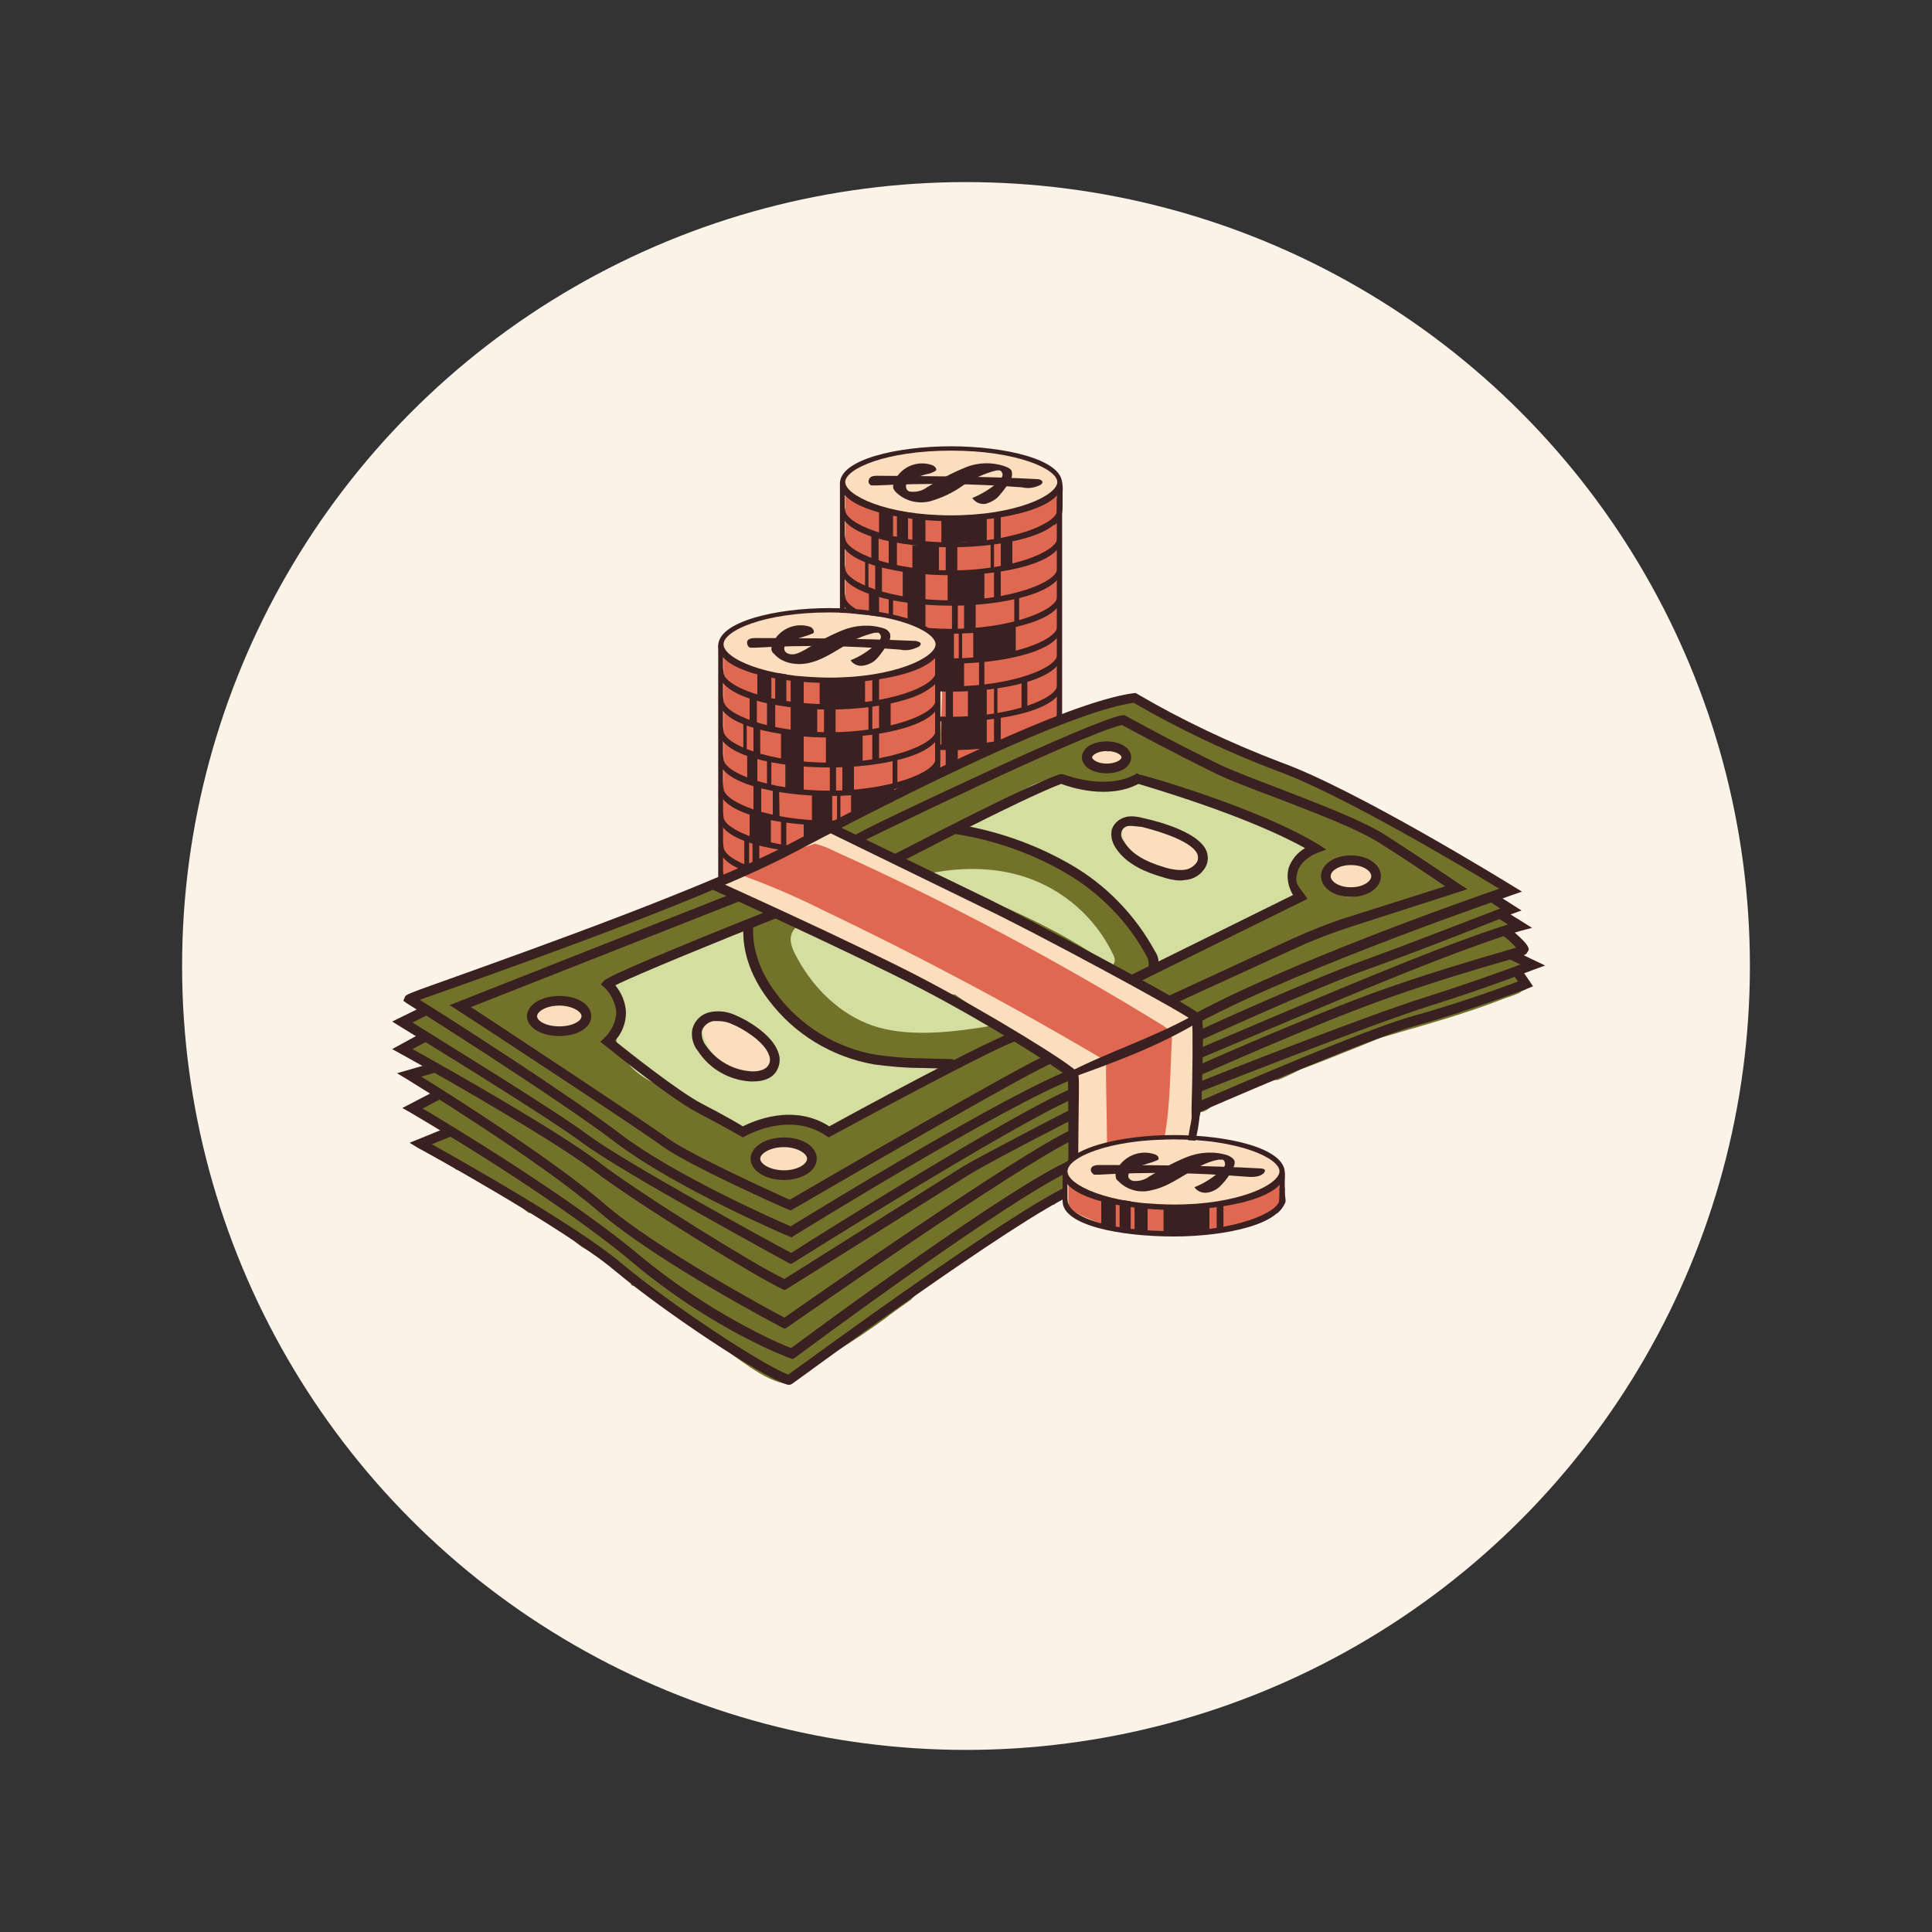 <?xml version="1.0" encoding="UTF-8"?> <!-- Generator: Adobe Illustrator 23.0.1, SVG Export Plug-In . SVG Version: 6.00 Build 0) --> <svg xmlns="http://www.w3.org/2000/svg" xmlns:xlink="http://www.w3.org/1999/xlink" id="Слой_1" x="0px" y="0px" viewBox="0 0 400 400" style="enable-background:new 0 0 400 400;" xml:space="preserve"><rect x="0" y="0" width="400" height="400" fill="#333333" stroke="none"/> <style type="text/css"> .st0{fill:#FBF2E8;} .st1{fill:#FBDEBE;} .st2{fill:#E06851;} .st3{fill:#3A2020;} .st4{fill:#72722A;} .st5{fill:#D4DEA1;} .st6{fill:#038187;} </style> <title>ДЕНЬГИ</title> <circle class="st0" cx="200" cy="200" r="162.3"></circle> <path class="st1" d="M174.5,169.6l0.3-69.4c0,0-0.1-5.2,12.3-6.5s20.5,0.6,23.5,0.9s9.4,2.9,8.9,4.6s0.1,71.4,0.1,71.4 c-5.1,2.3-10.5,4-16.1,4.9c-8.2,1.5-15.8,0.7-20.4-0.8S174.4,172.7,174.5,169.6z"></path> <path class="st2" d="M218.8,101.2c-3.5,2.9-8,4.4-12.6,5.1c-4.6,0.4-9.1,0.6-13.7,0.3c-6.2-0.3-13.1-0.8-17.5-5.3v26.4 c4.2,0.3,8.3,1.2,12.2,2.6c1.7,0.4,3.3,0.9,4.9,1.7c0.5,0.2,0.9,0.6,1.1,1.2l1,1.2c0.1,0.1,0.3,0.2,0.3,0.4l0.2,0.3 c0.2,0.3,0.2,0.7,0,1c0.7,5.3,0.2,10.7,0,16.1c0,2.7,0,5.3,0.1,7.9l1.3-0.8c5.1-2.7,10.4-5,15.9-6.9l4.9-1.9c0.8-0.2,1.4-0.6,2-1.2 c0.4-0.8,0.6-1.6,0.5-2.5L218.8,101.2z"></path> <path class="st3" d="M196.9,107.9c-11.1,0-23-2.8-23-7.8s11.9-7.7,23-7.7s23,2.7,23,7.7S208.1,107.9,196.9,107.9z M196.9,93.3 c-13.6,0-21.9,3.8-21.9,6.5s8.3,6.9,21.9,6.9s22-4.2,22-6.9S210.5,93.3,196.9,93.3z"></path> <path class="st3" d="M219.3,105.3c0,0.1-0.4,0.3-0.4,0.3c0,2.8-9.5,6.7-22,6.7s-21.9-3.9-21.9-6.7l-0.2-1c-0.1-0.1,0.1,0.5,0,0.4 l0,0c-0.5-0.2-0.1-0.1-0.4-0.4c-0.2,0.3-0.3,0.7-0.3,1.1c0,5,11.8,7.6,22.8,7.6s22.9-2.6,22.9-7.6c0-0.2-0.1-0.4-0.1-0.6 S219.9,105.3,219.3,105.3z"></path> <path class="st3" d="M219.3,111.1c0,0.1-0.4,0.3-0.4,0.3c0,2.8-9.5,6.7-22,6.7s-21.9-3.9-21.9-6.7l-0.2-1c-0.1-0.1,0.1,0.5,0,0.5 l0,0c-0.5-0.3-0.1-0.2-0.4-0.5c-0.2,0.3-0.3,0.7-0.3,1.1c0,5,11.8,7.6,22.8,7.6s22.9-2.6,22.9-7.6c0-0.2-0.1-0.3-0.1-0.5 S219.9,111.1,219.3,111.1z"></path> <path class="st3" d="M219.3,117.4l-0.4,0.3c0,2.8-9.5,6.6-22,6.6s-21.9-3.8-21.9-6.6c0-0.1-0.2-1-0.2-1.1s0.1,0.6,0,0.5l0,0 c-0.5-0.2-0.1-0.2-0.4-0.5c-0.2,0.4-0.3,0.8-0.3,1.2c0,4.9,11.8,7.6,22.8,7.6s22.9-2.7,22.9-7.6c0-0.2-0.1-0.4-0.1-0.6 S219.9,117.4,219.3,117.4z"></path> <path class="st3" d="M219.3,123.2l-0.4,0.3c0,2.8-9.5,6.7-22,6.7s-21.9-3.9-21.9-6.7l-0.2-1.1c-0.1,0,0.1,0.6,0,0.5l0,0 c-0.5-0.2-0.1-0.1-0.4-0.5c-0.2,0.4-0.3,0.8-0.3,1.2c0,4.9,11.8,7.6,22.8,7.6s22.9-2.7,22.9-7.6c0-0.2-0.1-0.4-0.1-0.6 S219.9,123.2,219.3,123.2z"></path> <path class="st3" d="M219.3,129.4l-0.4,0.3c0,2.8-9.5,6.6-22,6.6s-21.9-3.8-21.9-6.6l-0.2-1.1c-0.1,0,0.1,0.6,0,0.5l0,0 c-0.5-0.2-0.1-0.2-0.4-0.5c-0.2,0.4-0.3,0.8-0.3,1.2c0,4.9,11.8,7.6,22.8,7.6s22.9-2.7,22.9-7.6c0-0.2-0.1-0.4-0.1-0.6 S219.9,129.4,219.3,129.4z"></path> <path class="st3" d="M219.3,135.2c0,0.1-0.4,0.3-0.4,0.3c0,2.8-9.5,6.6-22,6.6s-21.9-3.8-21.9-6.6l-0.2-1.1c-0.1,0,0.1,0.6,0,0.5 l0,0c-0.5-0.2-0.1-0.2-0.4-0.5c-0.2,0.4-0.3,0.8-0.3,1.2c0,4.9,11.8,7.6,22.8,7.6s22.9-2.7,22.9-7.6c0-0.2-0.1-0.4-0.1-0.6 S219.9,135.2,219.3,135.2z"></path> <path class="st3" d="M219.3,141.5c0,0-0.4,0.2-0.4,0.3c0,2.8-9.5,6.6-22,6.6s-21.9-3.9-21.9-6.6c0-0.1-0.2-1-0.2-1.1s0.1,0.5,0,0.5 l0,0c-0.5-0.2-0.1-0.2-0.4-0.5c-0.2,0.4-0.3,0.8-0.3,1.2c0,4.9,11.8,7.5,22.8,7.5s22.9-2.6,22.9-7.5c0-0.2-0.1-0.4-0.1-0.6 S219.9,141.5,219.3,141.5z"></path> <path class="st3" d="M219.3,147.3l-0.4,0.3c0,2.8-9.5,6.6-22,6.6s-21.9-3.8-21.9-6.6l-0.2-1.1c-0.1,0,0.1,0.5,0,0.5l0,0 c-0.5-0.2-0.1-0.2-0.4-0.5c-0.2,0.4-0.3,0.8-0.3,1.2c0,4.9,11.8,7.6,22.8,7.6s22.9-2.7,22.9-7.6c0-0.2-0.1-0.4-0.1-0.6 S219.9,147.3,219.3,147.3z"></path> <path class="st3" d="M219.3,153.6l-0.4,0.3c0,2.8-9.5,6.6-22,6.6s-21.9-3.8-21.9-6.6l-0.2-1.1c-0.1,0,0.1,0.6,0,0.5l0,0 c-0.5-0.2-0.1-0.2-0.4-0.5c-0.2,0.4-0.3,0.8-0.3,1.2c0,4.9,11.8,7.6,22.8,7.6s22.9-2.7,22.9-7.6c0-0.2-0.1-0.4-0.1-0.6 S219.9,153.6,219.3,153.6z"></path> <path class="st3" d="M219.3,159.4l-0.4,0.3c0,2.8-9.5,6.7-22,6.7s-21.9-3.9-21.9-6.7l-0.2-1.1c-0.1,0,0.1,0.6,0,0.5l0,0 c-0.5-0.2-0.1-0.1-0.4-0.5c-0.2,0.4-0.3,0.8-0.3,1.2c0,4.9,11.8,7.6,22.8,7.6s22.9-2.7,22.9-7.6c0-0.2-0.1-0.4-0.1-0.6 S219.9,159.4,219.3,159.4z"></path> <path class="st3" d="M218.8,106.9v-5.2l0,0c-0.1,0-0.1,0.1,0,0.1c0.7-0.7,1-1.6,0.9-2.5c0.3,0.8,0.4,1.7,0.3,2.6v2.6 c0,0.7,0,1.3-0.2,2c-0.2,0.9-0.8,1.8-1.6,2.3C218.4,108.2,218.6,107.5,218.8,106.9z"></path> <path class="st3" d="M209.5,97.7c-0.1-0.6-0.8-0.9-1.3-1.1c-2.8-1-5.9-0.9-8.6,0.3c-2.7,1.1-5.2,2.5-7.7,4c-0.9,0.7-2.1,1-3.3,0.9 c-0.4,0-0.7-0.2-0.9-0.5c-0.2-0.5-0.2-1,0.2-1.4l0.6-0.5l1.2-0.5c0.9-0.4,1.9-0.7,2.9-0.9l0.7-0.3l0.5-0.3c0.2-0.4-0.3-0.9-0.8-1.1 c-3.1-1.1-6.6,0.4-7.9,3.5c-0.1,0.4-0.2,0.7-0.2,1.1c0.1,0.4,0.3,0.7,0.6,1c1.8,1.8,4.5,2.5,7,1.9c2.5-0.7,4.8-1.8,6.9-3.3 c2.1-1.4,4.4-2.5,6.9-3.1c0.3,0,0.6-0.1,0.9,0.1c0.3,0.3,0.5,0.7,0.3,1.1c-0.1,0.4-0.4,0.8-0.7,1.1c-1.6,1.4-3.5,2.6-5.5,3.4 c0.6,0.9,1.7,1.4,2.8,1.2c1-0.3,2-0.8,2.7-1.6c0.9-1,1.7-2.1,2.4-3.3C209.5,98.9,209.6,98.3,209.5,97.7z"></path> <path class="st3" d="M214.8,99.2c-11-0.6-22.1-0.6-33.2-0.7c-0.7,0-1.5,0.1-1.7,0.8c-0.2,0.5,0,1,0.5,1.2h0.1h1.1 c10-0.5,20-0.4,30,0.4c1.3,0.3,2.6,0.1,3.8-0.5c0.3-0.2,0.5-0.4,0.4-0.7S215.2,99.2,214.8,99.2z"></path> <polygon class="st3" points="184.9,111 182,111 182,105 184.9,105.7 "></polygon> <polygon class="st3" points="191.6,112.2 188.9,112.2 188.9,106.4 191.6,107 "></polygon> <polygon class="st3" points="188,111.9 185.7,111.4 185.7,105.7 188,106.1 "></polygon> <polygon class="st3" points="204.3,112 194.9,112.5 194.9,107.2 204.3,106.6 "></polygon> <polygon class="st3" points="205.8,106.3 207.2,106.3 207.2,111.4 205.8,112 "></polygon> <path class="st3" d="M218,169.1h0.1c0,2.8-8.7,5.9-21.2,5.9s-21.1-3.1-21.1-5.9V169h-0.3c-0.4-0.2-0.8-0.5-1.1-0.9 c-0.2,0.4-0.3,0.8-0.3,1.2c0,4.9,11.8,7.6,22.8,7.6s22.9-2.7,22.9-7.6c0-0.2-0.1-0.4-0.1-0.6C219.2,169,218.6,169.1,218,169.1z"></path> <path class="st3" d="M219.1,168.3v-2.4l-0.3,0.2v4.3l-0.8,1.8c0.8-0.6,1.4-1.4,1.7-2.3c0.1-0.3,0.1-0.6,0.2-0.9 c-0.4,0.1-0.7-0.2-0.8-0.6c0,0,0,0,0,0C219.1,168.4,219.1,168.3,219.1,168.3z"></path> <rect x="180.4" y="110.5" class="st3" width="1.5" height="6.3"></rect> <path class="st3" d="M185.7,118v-6.9H184v6.1L185.7,118z"></path> <path class="st3" d="M193.7,118.4h0.7v-5.5h-5.5v5C190.5,117.9,192.1,118.4,193.7,118.4z"></path> <rect x="195.8" y="112.8" class="st3" width="2.4" height="5.5"></rect> <path class="st3" d="M205.1,118.1h0.7V112h-0.7V118.1z"></path> <rect x="207.2" y="111.4" class="st3" width="2.4" height="6"></rect> <path class="st3" d="M179.8,121.8v-6.1l-0.7-0.3v6.1L179.8,121.8z"></path> <path class="st3" d="M191.6,124.6v-6.1h-0.2c-1.5-0.1-3-0.4-4.5-0.8v6.4C188.4,124.4,190,124.6,191.6,124.6z"></path> <path class="st3" d="M202.9,124.4l0.9-0.2v-5.7h-3.2l-0.4,0.2h-4v5.8C198.4,124.6,200.7,124.6,202.9,124.4z"></path> <path class="st3" d="M207.2,123.6v-5.9h-1.4v6.2L207.2,123.6z"></path> <path class="st3" d="M181.9,122.8h0.7v-6.5h-1.3c0,0,0-0.1-0.1-0.1c0,0,0,0,0,0l0,0v6.4L181.9,122.8z"></path> <path class="st3" d="M197.4,130.5h0.9v-5.4l-1.2-0.2v5.6H197.4z"></path> <path class="st3" d="M182,128.9v-6.2l-2.1-0.7v5.8L182,128.9z"></path> <path class="st3" d="M202,130.4v-5.5l-2.4,0.2v5.5L202,130.4z"></path> <path class="st3" d="M184.9,129.6v-6.2l-0.9-0.2v5.9L184.9,129.6z"></path> <path class="st3" d="M191.6,130.5v-6.3h-3.7v5.8L191.6,130.5z"></path> <path class="st3" d="M210,123.3v6.1h1v-6.6L210,123.3z"></path> <path class="st3" d="M184.9,153.3v-5.2l-2.9-0.8v5.3l0,0L184.9,153.3z"></path> <path class="st3" d="M191.6,154.5v-5.9l-2.7-0.2l0,0v5.7L191.6,154.5z"></path> <path class="st3" d="M188,154v-5.8l-0.8-0.2c-0.1,0.3-0.4,0.5-0.7,0.4c0,0,0,0,0,0h-0.1h-0.7v5.2L188,154z"></path> <path class="st3" d="M196.3,154.8l7.4-0.3h0.6v-5.6h-9.4v6.1L196.3,154.8z"></path> <path class="st3" d="M207.2,154v-5.4h-1.4v5.6L207.2,154z"></path> <path class="st3" d="M182,159.1v-6.6l-1.6-0.4v6.4l1.3,0.9L182,159.1z"></path> <path class="st3" d="M184.6,153.3c0,0,0-0.1-0.1-0.1c0,0,0,0,0,0H184v6.5l1.3,0.4h0.4v-6.4L184.6,153.3z"></path> <path class="st3" d="M194.4,161v-6.4h-5.5v5.8L194.4,161z"></path> <path class="st3" d="M198.3,161.3v-6.7h-2.5v6.6l2,0.3L198.3,161.3z"></path> <path class="st3" d="M205.8,160.7v-6.4h-0.7v6.2L205.8,160.7z"></path> <path class="st3" d="M209.6,159.9v-6.3c-0.8,0.2-1.6,0.4-2.4,0.6v6L209.6,159.9z"></path> <path class="st3" d="M179.8,164.2v-5.8l-0.7-0.5v6.1L179.8,164.2z"></path> <path class="st3" d="M191.6,166.3v-5.1c-1.6-0.2-3.2-0.5-4.7-0.9v5.8C188.5,166.4,190,166.4,191.6,166.3z"></path> <path class="st3" d="M201.4,166.8h2.4v-5.9h-7.6v6.1h4.6C200.9,166.8,201.2,166.7,201.4,166.8z"></path> <path class="st3" d="M205.8,160.2v6l1.4-0.4v-6L205.8,160.2z"></path> <path class="st3" d="M182.6,165.3V159h-0.1c-0.4,0.2-0.9,0.2-1.3,0v5.7L182.6,165.3z"></path> <path class="st3" d="M180.9,164.6l-1-0.2v9.1h2.1v-8.6L180.9,164.6z"></path> <path class="st3" d="M184,165.3v9.6h0.9v-9.5L184,165.3z"></path> <path class="st3" d="M210,165.9v7.6h1v-7.9L210,165.9z"></path> <path class="st3" d="M181.2,128.5v6.6h1.6v-6C182.3,128.9,181.7,128.7,181.2,128.5z"></path> <path class="st3" d="M197.5,136.9v-6.3h-4.2v6.1C194.7,136.9,196.1,136.9,197.5,136.9z"></path> <path class="st3" d="M204,136.4c2.1-0.3,4.2-0.9,6.3-1.4v-5.8h-1.7c-2.3,0.5-4.7,1-7.1,1.3v6.3L204,136.4z"></path> <path class="st3" d="M186.6,129.7l-1.4-0.3v6.3h1.4V129.7z"></path> <path class="st3" d="M199.2,136.9v-6.3h-0.7v6.3H199.2z"></path> <path class="st3" d="M184,141.5l0.5,0.2h0.4v-6.5l-2.8-0.2l-1.7-0.3v5.3L184,141.5z"></path> <path class="st3" d="M187.8,136l-0.9-0.2v6.4h1.1V136H187.8z"></path> <path class="st3" d="M199.6,142.8L199.6,142.8v-5.9l-2.7-0.2l-0.4-0.2h-0.7c-1.4,0-2.8,0-4.2-0.2v6.1c2.5,0.6,5.1,0.8,7.6,0.6 L199.6,142.8z"></path> <path class="st3" d="M191.6,167v8.5h8V167C197,167.5,194.2,167.5,191.6,167z"></path> <path class="st3" d="M203.8,142.2v-5.9l-0.7,0.3h-0.4v5.6L203.8,142.2z"></path> <path class="st3" d="M182.4,147.2V141l-1.3-0.5v6.1L182.4,147.2z"></path> <path class="st3" d="M186.9,148c1,0,1.9,0.2,2.9,0.4l3.1,0.3v-6.4c-2.1,0.3-4.2,0-6.2-0.7v6.3L186.9,148z"></path> <path class="st3" d="M180.3,146.1v-5.9l-1-0.6v5.9L180.3,146.1z"></path> <path class="st3" d="M196.1,148.7h1.2v-6.5h-1.5v6.1L196.1,148.7z"></path> <path class="st3" d="M204.3,148.8v-6.4h-3.9v6.3C201.7,148.8,203,148.9,204.3,148.8z"></path> <path class="st3" d="M211.6,147.3l1.1-0.3v-6.6h-1.2v6.8L211.6,147.3z"></path> <path class="st3" d="M205.8,141.8v6.9h0.7V142L205.8,141.8z"></path> <rect x="218.8" y="103.2" class="st3" width="1.1" height="67"></rect> <rect x="173.9" y="99.9" class="st3" width="1" height="70.3"></rect> <path class="st1" d="M149.2,203.1l0.4-69.4c0,0-0.1-5.2,12.3-6.5s20.4,0.7,23.5,0.9s9.4,2.9,8.9,4.7s0.1,71.4,0.1,71.4 c-5.2,2.3-10.6,3.9-16.2,4.9c-6.7,1.3-13.7,1-20.3-0.9C153.3,206.7,149.2,206.3,149.2,203.1z"></path> <path class="st2" d="M193.6,134.7c-3.6,2.8-8,4.6-12.6,5.1c-4.5,0.5-9.1,0.7-13.7,0.3c-6.2-0.2-13.1-0.8-17.5-5.2v26.3 c-0.2,6.8-1.1,18,0,22.3c1.7,0.3,13.1-5.6,14.7-4.8s3.5-1.7,3.6-1.3s0.6-9.8,0.9-9.4s0.2,0.2,0.3,0.4v0.2c0.3,0.4,0.3,0.7,0,1 c0.7,5.4,0.3,10.8,0.1,16.2v7.9l1.4-0.8c5.1-2.7,10.5-5,15.9-7l4.9-1.9c0.8-0.2,1.5-0.6,2-1.2c0.4-0.7,0.6-1.6,0.5-2.4L193.6,134.7z "></path> <path class="st3" d="M171.7,141.4c-11.1,0-23-2.7-23-7.7s11.9-7.8,23-7.8s23,2.7,23,7.8S182.9,141.4,171.7,141.4z M171.7,126.8 c-13.6,0-21.9,3.8-21.9,6.6s8.3,6.9,21.9,6.9s22-4.2,22-6.9S185.3,126.8,171.7,126.8z"></path> <path class="st3" d="M194.1,138.9l-0.4,0.3c0,2.8-9.5,6.6-22,6.6s-21.9-3.8-21.9-6.6l-0.2-1.1c-0.1,0,0.1,0.5,0,0.5l0,0 c-0.5-0.2-0.1-0.2-0.4-0.5c-0.2,0.4-0.3,0.8-0.3,1.2c0,4.9,11.8,7.6,22.8,7.6s22.8-2.7,22.8-7.6v-0.6 C194,139,194.7,138.9,194.1,138.9z"></path> <path class="st3" d="M194.1,144.7l-0.4,0.3c0,2.8-9.5,6.6-22,6.6s-21.9-3.8-21.9-6.6l-0.2-1.1c-0.1,0,0.1,0.6,0,0.5l0,0 c-0.5-0.2-0.1-0.2-0.4-0.5c-0.2,0.4-0.3,0.8-0.3,1.2c0,4.9,11.8,7.6,22.8,7.6s22.8-2.7,22.8-7.6v-0.6 C194,144.8,194.7,144.7,194.1,144.7z"></path> <path class="st3" d="M194.1,151c0,0-0.4,0.2-0.4,0.3c0,2.7-9.5,6.6-22,6.6s-21.9-3.9-21.9-6.6c0-0.1-0.2-1.1-0.2-1.1s0.1,0.5,0,0.5 l0,0c-0.5-0.2-0.1-0.2-0.4-0.5c-0.2,0.4-0.3,0.8-0.3,1.2c0,4.9,11.8,7.5,22.8,7.5s22.8-2.6,22.8-7.5v-0.6 C194,151.1,194.7,150.9,194.1,151z"></path> <path class="st3" d="M194.1,156.8l-0.4,0.3c0,2.8-9.5,6.6-22,6.6s-21.9-3.8-21.9-6.6l-0.2-1.1c-0.1,0,0.1,0.5,0,0.5l0,0 c-0.5-0.2-0.1-0.2-0.4-0.5c-0.2,0.4-0.3,0.8-0.3,1.2c0,4.9,11.8,7.6,22.8,7.6s22.8-2.7,22.8-7.6v-0.6 C194,156.9,194.7,156.8,194.1,156.8z"></path> <path class="st3" d="M194.1,162.9l-0.4,0.3c0,2.8-9.5,6.7-22,6.7s-21.9-3.9-21.9-6.7l-0.2-1c-0.1-0.1,0.1,0.5,0,0.5l0,0 c-0.5-0.3-0.1-0.2-0.4-0.5c-0.2,0.3-0.3,0.7-0.3,1.1c0,5,11.8,7.6,22.8,7.6s22.8-2.6,22.8-7.6v-0.5 C194,163.1,194.7,162.9,194.1,162.9z"></path> <path class="st3" d="M194.1,168.8l-0.4,0.3c0,2.7-9.5,6.6-22,6.6s-21.9-3.9-21.9-6.6l-0.2-1.1c-0.1-0.1,0.1,0.5,0,0.5l0,0 c-0.5-0.2-0.1-0.2-0.4-0.5c-0.2,0.4-0.3,0.8-0.3,1.2c0,4.9,11.8,7.5,22.8,7.5s22.8-2.6,22.8-7.5v-0.6 C194,168.9,194.7,168.8,194.1,168.8z"></path> <path class="st3" d="M194.1,175l-0.4,0.3c0,2.8-9.5,6.7-22,6.7s-21.9-3.9-21.9-6.7c0-0.1-0.2-1-0.2-1.1s0.1,0.6,0,0.5l0,0 c-0.5-0.2-0.1-0.1-0.4-0.5c-0.2,0.4-0.3,0.8-0.3,1.2c0,4.9,11.8,7.6,22.8,7.6s22.8-2.7,22.8-7.6v-0.6C194,175.1,194.7,175,194.1,175 z"></path> <path class="st3" d="M194.1,180.8l-0.4,0.3c0,2.8-9.5,6.7-22,6.7s-21.9-3.9-21.9-6.7l-0.2-1c-0.1-0.1,0.1,0.5,0,0.5l0,0 c-0.5-0.3-0.1-0.2-0.4-0.5c-0.2,0.3-0.3,0.7-0.3,1.1c0,5,11.8,7.6,22.8,7.6s22.8-2.6,22.8-7.6v-0.6 C194,180.9,194.7,180.8,194.1,180.8z"></path> <path class="st3" d="M194.1,187.1l-0.4,0.4c0,2.7-9.5,6.6-22,6.6s-21.9-3.9-21.9-6.7l-0.2-1c-0.1-0.1,0.1,0.5,0,0.5l0,0 c-0.5-0.3-0.1-0.2-0.4-0.5c-0.2,0.3-0.3,0.7-0.3,1.1c0,5,11.8,7.6,22.8,7.6s22.8-2.6,22.8-7.6V187 C194,187.3,194.7,187.1,194.1,187.1z"></path> <path class="st3" d="M194.1,193c0,0-0.4,0.2-0.4,0.3c0,2.8-9.5,6.6-22,6.6s-21.9-3.8-21.9-6.6c0-0.1-0.2-1-0.2-1.1s0.1,0.5,0,0.5 l0,0c-0.5-0.2-0.1-0.2-0.4-0.5c-0.2,0.4-0.3,0.8-0.3,1.2c0,4.9,11.8,7.5,22.8,7.5s22.8-2.6,22.8-7.5v-0.6 C194,193.1,194.7,193,194.1,193z"></path> <path class="st3" d="M193.6,140.4v-5.3c-0.1,0-0.1,0.1,0,0.1c0.6-0.7,1-1.6,0.9-2.5c0.3,0.9,0.3,1.8,0.2,2.7v2.6c0,0.7,0,1.3-0.2,2 c-0.3,0.9-0.9,1.7-1.6,2.3C193.2,141.6,193.3,141.1,193.6,140.4z"></path> <path class="st3" d="M184.3,131.3c-0.2-0.6-0.7-1-1.3-1.2c-2.8-0.9-5.9-0.7-8.6,0.4c-2.7,1.1-5.2,2.5-7.7,4 c-1.1,0.6-2.2,1.2-3.3,0.9c-0.4-0.1-0.7-0.3-0.9-0.6c-0.2-0.4-0.2-1,0.2-1.3c0.1-0.2,0.4-0.4,0.6-0.5c0.4-0.2,0.8-0.4,1.2-0.6 l2.9-0.9l0.7-0.3c0.2,0,0.3-0.1,0.4-0.3s-0.2-0.9-0.7-1.1c-3.1-1.1-6.6,0.5-7.9,3.5c-0.1,0.4-0.2,0.8-0.2,1.2 c0.1,0.4,0.3,0.7,0.6,0.9c1.6,1.9,4.5,2.4,7,1.9s4.7-1.9,6.9-3.2c2.1-1.5,4.4-2.5,6.9-3.1h0.8c0.4,0.3,0.6,0.8,0.4,1.2 c-0.1,0.4-0.4,0.8-0.8,1c-1.5,1.5-3.4,2.7-5.4,3.5c0.6,0.9,1.7,1.3,2.7,1.1c1.1-0.2,2.1-0.7,2.8-1.5c0.9-1,1.7-2.2,2.4-3.4 C184.3,132.4,184.4,131.9,184.3,131.3z"></path> <path class="st3" d="M189.6,132.7c-11.1-0.5-22.1-0.6-33.2-0.6c-0.7,0-1.5,0.1-1.7,0.7c-0.1,0.5,0.1,1.1,0.6,1.3h1.1 c10-0.6,20-0.4,30,0.4c1.3,0.3,2.6,0,3.8-0.6c0.2-0.1,0.5-0.4,0.4-0.7S190,132.8,189.6,132.7z"></path> <polygon class="st3" points="159.7,144.5 156.8,144.5 156.8,138.6 159.7,139.3 "></polygon> <polygon class="st3" points="166.4,145.8 163.7,145.8 163.7,139.9 166.4,140.6 "></polygon> <polygon class="st3" points="162.8,145.4 160.5,145 160.5,139.3 162.8,139.6 "></polygon> <polygon class="st3" points="179.1,145.6 169.7,146 169.7,140.7 179.1,140.1 "></polygon> <polygon class="st3" points="180.6,139.8 182,139.8 182,145 180.6,145.6 "></polygon> <path class="st3" d="M192.8,202.6c0,0.1,0.1,0.1,0.1,0.2c0,2.8-8.7,5.9-21.2,5.9s-21.1-3.1-21.1-5.9v-0.2l-0.2-0.2h-0.1l-1.1-0.8 c-0.2,0.4-0.3,0.8-0.3,1.2c0,4.9,11.8,7.6,22.8,7.6s22.8-2.7,22.8-7.6v-0.6C194,202.5,193.4,202.6,192.8,202.6z"></path> <path class="st3" d="M193.9,201.8v-2.4l-0.3,0.3v4.2l-0.8,1.9c0.8-0.6,1.4-1.4,1.7-2.4c0.1-0.3,0.1-0.6,0.2-0.9 c-0.4,0.1-0.7-0.2-0.8-0.6c0,0,0,0,0,0C193.9,201.9,193.9,201.8,193.9,201.8z"></path> <rect x="155.2" y="144.1" class="st3" width="1.5" height="6.3"></rect> <path class="st3" d="M160.5,151.5v-6.8h-1.7v6L160.5,151.5z"></path> <path class="st3" d="M168.5,151.9h0.7v-5.5h-5.5v5C165.3,151.7,166.9,151.8,168.5,151.9z"></path> <rect x="170.6" y="146.4" class="st3" width="2.4" height="5.5"></rect> <path class="st3" d="M179.8,151.7h0.8v-6.1h-0.8V151.7z"></path> <rect x="182" y="145" class="st3" width="2.4" height="6"></rect> <path class="st3" d="M154.6,155.4v-6.2l-0.7-0.3v6.1L154.6,155.4z"></path> <path class="st3" d="M166.4,158.2v-6.1h-0.2c-1.5-0.1-3-0.3-4.5-0.7v6.4C163.3,158,164.8,158.2,166.4,158.2z"></path> <path class="st3" d="M177.6,157.9h1v-5.7h-3.2l-0.4,0.2h-4v5.8L177.6,157.9z"></path> <path class="st3" d="M182,157.2v-5.9h-1.4v6.2L182,157.2z"></path> <path class="st3" d="M156.7,156.4h0.7v-6.5l-1.3-0.2H156v6.4L156.7,156.4z"></path> <path class="st3" d="M172.2,164.1h0.9v-5.4c-0.4,0-0.9,0-1.3-0.2v5.6L172.2,164.1z"></path> <path class="st3" d="M156.8,162.4v-6.2c-0.7-0.2-1.4-0.4-2.1-0.7v5.8L156.8,162.4z"></path> <path class="st3" d="M176.8,163.9v-5.5l-2.4,0.2v5.5C175.2,164.1,176,164.1,176.8,163.9z"></path> <path class="st3" d="M159.7,163.1V157l-0.9-0.3v5.9L159.7,163.1z"></path> <path class="st3" d="M166.4,164v-6.2h-3.8v5.8L166.4,164z"></path> <path class="st3" d="M184.8,156.8v6.2h1v-6.7L184.8,156.8z"></path> <path class="st3" d="M159.7,186.8v-5.2l-2.9-0.7v5.2l0,0L159.7,186.8z"></path> <path class="st3" d="M166.4,188.1v-5.9l-2.7-0.3l0,0v5.8L166.4,188.1z"></path> <path class="st3" d="M162.8,187.5v-5.8l-0.8-0.2c-0.1,0.4-0.5,0.6-0.8,0.5c0,0,0,0,0,0h-0.1l-0.6-0.2v5.2L162.8,187.5z"></path> <path class="st3" d="M171,188.4l7.5-0.3h0.6v-5.7c-2.8,0.1-5.6,0.1-8.4,0h-1v6.1L171,188.4z"></path> <path class="st3" d="M182,187.5v-5.3h-1.4v5.5L182,187.5z"></path> <path class="st3" d="M156.8,192.6V186l-1.6-0.3v6.3c0.4,0.4,0.8,0.7,1.3,0.9L156.8,192.6z"></path> <path class="st3" d="M159.4,186.9h-0.1c0,0-0.1,0-0.1-0.1c0,0,0,0,0,0h-0.4v6.6l1.3,0.4h0.4v-6.4L159.4,186.9z"></path> <path class="st3" d="M169.2,194.5v-6.3h-5.5v5.8L169.2,194.5z"></path> <path class="st3" d="M173.1,194.9v-6.7h-2.5v6.5l1.9,0.4L173.1,194.9z"></path> <path class="st3" d="M180.6,194.3v-6.4h-0.8v6.1L180.6,194.3z"></path> <path class="st3" d="M184.4,193.4v-6.3c-0.8,0.3-1.6,0.5-2.4,0.6v6L184.4,193.4z"></path> <path class="st3" d="M154.6,197.7V192l-0.7-0.6v6.1L154.6,197.7z"></path> <path class="st3" d="M166.4,199.9v-5.2c-1.6-0.1-3.2-0.6-4.7-0.8v5.8C163.3,200,164.8,200,166.4,199.9z"></path> <path class="st3" d="M176.2,200.3h2.4v-5.8H171v6.2h4.6C175.7,200.5,175.9,200.3,176.2,200.3z"></path> <path class="st3" d="M180.6,193.8v5.9l1.4-0.4v-5.9L180.6,193.8z"></path> <path class="st3" d="M157.4,198.8v-6.2H156v5.7L157.4,198.8z"></path> <path class="st3" d="M155.7,198.2l-1-0.3v9.1h2.1v-8.5L155.7,198.2z"></path> <path class="st3" d="M158.8,198.9v9.6h0.9V199L158.8,198.9z"></path> <path class="st3" d="M184.8,199.4v7.6h1v-7.8L184.8,199.4z"></path> <path class="st3" d="M156,162v6.7h1.6v-6.1C157,162.5,156.5,162.3,156,162z"></path> <path class="st3" d="M172.3,170.5v-6.3h-4.2v6.2L172.3,170.5z"></path> <path class="st3" d="M178.8,170l6.3-1.4v-5.9h-1.7c-2.4,0.6-4.8,1.1-7.2,1.3v6.3L178.8,170z"></path> <path class="st3" d="M161.3,163.2L160,163v6.2h1.4L161.3,163.2L161.3,163.2z"></path> <path class="st3" d="M174,170.5v-6.4h-0.7v6.3L174,170.5z"></path> <path class="st3" d="M158.8,175.1l0.5,0.2h0.3v-6.6l-2.8-0.2c-0.5,0-1.1,0-1.6-0.2v5.3L158.8,175.1z"></path> <path class="st3" d="M162.6,169.6l-0.9-0.3v6.4h1.1v-6.2L162.6,169.6z"></path> <path class="st3" d="M174.4,176.4L174.4,176.4v-5.9l-2.7-0.3h-1.1c-1.4,0-2.8-0.1-4.2-0.3v6.1c2.5,0.5,5.1,0.7,7.6,0.6L174.4,176.4z "></path> <path class="st3" d="M166.4,200.6v8.4h8v-8.5C171.8,201,169.1,201,166.4,200.6z"></path> <path class="st3" d="M178.6,175.8v-6l-0.8,0.4h-0.4v5.6H178.6z"></path> <path class="st3" d="M157.2,180.8v-6.2l-1.4-0.5v6L157.2,180.8z"></path> <path class="st3" d="M161.7,181.5c1,0,1.9,0.2,2.9,0.4c1,0.2,2.1,0.3,3.1,0.3v-6.3c-2.1,0.3-4.2,0-6.2-0.7v6.2L161.7,181.5z"></path> <path class="st3" d="M155.1,179.7v-6c-0.4-0.1-0.7-0.3-1-0.6v6L155.1,179.7z"></path> <path class="st3" d="M170.8,182.2c0,0,0.1,0,0.1,0.1c0,0,0,0,0,0h1.1v-6.5h-1.4v6.2L170.8,182.2z"></path> <path class="st3" d="M179.1,182.3v-6.4h-3.9v6.4H179.1z"></path> <path class="st3" d="M186.4,180.9l1.1-0.3V174h-0.8l-0.4-0.2v6.9L186.4,180.9z"></path> <path class="st3" d="M180.6,175.3v6.9h0.7v-6.6L180.6,175.3z"></path> <rect x="193.6" y="136.8" class="st3" width="1.1" height="67"></rect> <rect x="148.7" y="133.5" class="st3" width="1" height="70.3"></rect> <path class="st2" d="M219,220.5c0.9,0.6,1.7,1.5,2.3,2.4c0.4,0.9,0.5,1.9,0.5,2.9c0.3,5.8-0.1,18.7,0.3,24.5 c7.1-4.1,16.3-12.9,24.5-12c1.5-7.5,2.1-15.1,1.8-22.7c0-1.8-0.4-3.5-1.3-5c-0.9-1.1-2.1-2-3.4-2.6c-22.2-12.5-45-24.2-68.1-35.1 c-1.2-0.7-2.5-1.1-3.9-1.2c-2.1,0-3.9,1.3-5.5,2.4c-2.8,1.9-5.7,3.7-8.7,5.3l-4.6,2.3c-0.6,0.2-3.6,1-3.8,1.7s11.9,5.3,13.1,5.8 c12.6,5.7,25.2,11.6,37.1,18.6C206.1,211.7,212.7,215.9,219,220.5z"></path> <path class="st1" d="M152.7,180.9c5.9,2.1,11.6,4.5,17.2,7.3c20.1,9.6,39.9,20.1,59.1,31.5c-0.1,7,0.5,18.7,0,25.7 c-2.2,0.9-4.4,0.3-6.4,1.6c0-6.4-0.8-15.6-0.8-22c0.1-0.8-0.1-1.7-0.3-2.5c-0.5-1-1.2-1.8-2.2-2.4c-1.7-1.3-3.4-2.5-5.2-3.6 l-9.8-6.1l-9.3-5.6c-14.8-8.5-31.1-14.1-46.3-21.9C149.8,181.4,150.8,181.2,152.7,180.9z"></path> <path class="st1" d="M167.2,174.3c1.9,0.4,3.8,1,5.5,1.9c23.5,10.6,46.3,22.7,68.2,36.2c0.5,0.3,1,0.8,1.4,1.3 c0.3,0.6,0.4,1.3,0.3,2c-0.4,7.8-0.3,15.5-2.2,23c1.8-0.2,3.5,0,5.2,0.6c1.6-7.8,2.4-15.7,2.5-23.6c0.1-1.4-0.1-2.9-0.8-4.2 c-0.7-1.1-1.8-2-3-2.5c-22.2-12.5-44.7-24.4-67.5-35.7c-1.9-1.6-4.6-1.7-6.6-0.2l-4.9,2.5c1.7-0.3,3.4-0.8,4.9-1.6"></path> <path class="st4" d="M222.1,228c-0.1-2.2-0.7-4.3-1.9-6.1c-0.8-0.9-1.8-1.7-2.8-2.3l-9.8-6.9l-9.9-6.8c-0.7,0-1.4-0.1-2.1-0.4 l-2.3-1.1c-0.7,0-1.3-0.2-1.9-0.5l-2.2-1.4c-8-3.6-16.1-7.2-23.7-11.7c-0.4-0.3-0.8-0.6-1.1-1l-13.3-4.8c-1.1-0.5-2.3-0.7-3.5-0.8 c-1.2,0-2.3,0.1-3.4,0.5c-9.9,2.8-19.1,8.6-28.9,11.7s-18.2,5.9-29.5,10.1l1.6,2c-1.4,0.6-2.6,1.6-3.5,2.9c1.4,0.9,2.8,1.9,4,3.1 c-1.6,0.2-3.1,1.1-4,2.4l5.5,4.5l-4.1,0.6c1.6,1.8,3.4,3.3,5.4,4.5l-4.8,2.6l6.3,4.7l-4.5,2.6c2.3,1.9,4.6,3.8,6.8,5.8h0.2 c4.5-0.2,7.1,2.5,9.6,5.5l0.7,0.3c1.6,0.9,3,1.9,4.4,3.1h0.3l1.2,0.2c3,0.6,5.3,2.7,7.3,4.9c2,2.2,3.2,2.3,4.8,3.6 c0.7,0,1.5,0.3,2,0.8c1.2,1.2,2.5,2.2,4,3.1c1,0.4,1.7,1.3,1.7,2.4c5.5,1.3,9.5,6.1,14,9.6c6.7,3.1,13.5,6.1,18.9,10.8l3.3-2.9 c0.3-0.4,0.7-0.7,1.2-1c5.2-2.8,10.2-6,15-9.5c2.2-1.8,4.4-3.6,6.7-5.3l0,0l1-1.1c1.8-2.1,4.2-3.8,6.8-4.7l0.7-0.2 c2.6-2.4,5.4-4.5,8.5-6.3c1.1-0.6,2.2-1,3.4-1.4c0-1.1,0.6-2.1,1.6-2.6c1.9-1.3,4.2-2,6.5-2.1c0.2-0.3,0.5-0.6,0.8-0.9 c-0.1-0.3-0.1-0.6-0.1-0.9c0.2-1,1.2-1.5,1.9-2.2s1.7-3.7,1.7-5.8C222.7,235.7,222.5,231.9,222.1,228z"></path> <path class="st5" d="M190.2,203.7c-4.3-1.9-8.5-3.9-12.7-6.1s-7.3-4.5-11.2-5.2c-0.5-0.1-0.9-0.3-1.2-0.7c-1.4,1.2-2,2.8-0.6,5.6 c3.2,6.4,8.4,11.9,15,14.6s15,2.1,22.5,1c1.6-0.2,3.1-0.5,4.6-0.9C201.3,208.9,195.8,206.3,190.2,203.7z"></path> <path class="st1" d="M211.9,191.6c5.7,3,11.9,5.5,17.3,9c0.9-0.2,1.5-0.9,1.6-1.8c0-0.5-0.2-0.9-0.4-1.3 c-3.6-7.5-10.2-13.3-18.1-15.9c-6.6-2.2-13.9-2.1-20.7-0.6C198.4,184.4,205.1,188,211.9,191.6z"></path> <path class="st6" d="M126.7,204.3c0.5-1.9,2.4-2.9,4.2-3.7l23.2-9.9c1,5.1,2,10.4,4.6,14.9c3.2,5.2,8,9.2,13.7,11.5 c5.7,2.1,11.8,3,17.8,2.5c1.6-0.1,3.3-0.2,4.7,0.7c-3.2,5.1-10,6.3-15.1,9.4c-1.8,1.2-3.5,2.6-5.4,3.8c-0.6,0.3-1.2,0.6-1.8,0.7 c-0.7-0.1-1.3-0.2-1.9-0.5c-3.5-1.6-7.4-2.8-11-1.5c-1.5,0.5-2.8,1.5-4.4,1.7s-4.7-1.3-6.8-2.7c-3.1-2.1-6.5-3.9-9.9-5.5 c-4.6-2.1-8.2-3.8-10.4-8.5c-1.1-2.4-0.5-3.4-0.2-6c0.2-1.2,0.2-2.4-0.1-3.6C127.8,206.9,126.5,204.8,126.7,204.3z"></path> <path class="st6" d="M235.7,160.6c-0.3-0.1,0.3-0.5,0.4-0.2s-0.2,0.6-0.5,0.8c-2.1,1.1-4.5,1.7-6.9,1.6c-3.3-0.3-6.5-1.8-9.9-1.6 s-5.9,1.7-8.6,3.3s-6.8,4.5-10.5,6.6c6.1,1,12,3,17.4,6.1c3.2,1.9,6.2,4,9.1,6.3c5.3,4.4,10.4,9.6,12.4,16.2 c10.1-3.7,19.9-8.4,29.1-14c0.3-0.2,0.6-0.4,0.8-0.7c0.1-0.4,0-0.8-0.1-1.2c-0.4-1.2-0.6-2.5-0.4-3.7c0.1-1.2,0.9-2.3,2.1-2.8 c0.6-0.2,1.3-0.4,1.3-1c0-0.3-0.1-0.6-0.3-0.8c-1.9-1.8-4.1-3.2-6.5-4.2C255.3,167,244.9,165.2,235.7,160.6z"></path> <path class="st4" d="M220.4,221.8c-12.7,6.8-25.2,13.3-37,21.5c-6.2,4.3-17.2,11.2-20,10.9c-3.9-0.5-7.6-1.8-11-3.6 c-4-2.1-7.8-4.5-11.4-7.3c-11.7-8.5-23.8-16.3-36.4-23.4c-5.5-3-11.2-6-15.5-10.5c-1.9,0.2-3.7,1.3-4.8,2.9c1.1,1.2,2.4,2.1,3.9,2.8 l-3.7,2.9c1.6,1.3,3.4,2.3,5.3,3.1l-4.3,2c1.5,1.4,3.3,2.4,5.2,3c-1.3,1.5-2.9,2.7-4.6,3.7l6.4,4.3l-4.2,3.3l8.3,4.8 c3,0.5,5.1,2.4,7.1,4.7l1.3,1l0,0c1.6,0.9,3,1.9,4.4,3.1h0.3l1.2,0.2c3,0.6,5.3,2.7,7.3,4.9c2,2.2,3.2,2.3,4.8,3.6 c0.7,0,1.5,0.3,2,0.8c1.2,1.2,2.5,2.2,4,3.1c1,0.4,1.7,1.3,1.7,2.4c6.5,1.5,10.9,8,16.4,11.4s10.9,8.6,16.2,9.2c1.3-1,2.5-2,3.6-3.1 c0.3-0.4,0.7-0.7,1.2-1c7.3-3.7,13.8-8.7,20.5-13.4c0.8-0.8,1.4-1.7,2.2-2.5c1.8-2.1,4.2-3.8,6.8-4.7l0.7-0.2 c2.6-2.4,5.4-4.5,8.5-6.3c1.1-0.6,2.2-1,3.4-1.4c0-1.1,0.6-2.1,1.6-2.6c1.9-1.3,4.2-2,6.5-2.1c0.4-0.7,1-1.2,1.7-1.5l0,0 c0.9-0.8,1.7-1.7,2.3-2.8c0.4-1.2,0.6-2.5,0.5-3.8C222.8,234.7,222,228.1,220.4,221.8z"></path> <path class="st4" d="M314.8,198.3c0-0.8,0.4-1.6,1-2.2l-3.2-3.1l2.2-1.6l-2.8-1.9c-0.1-1.7-1.3-3.3-2.9-3.9l2.6-1.3 c-20.8-16.9-48-23.5-71.4-36.6c-1.6-1-3.3-1.8-5.1-2.2c-2.3-0.5-4.7,0.1-7,0.8c-9.1,2.6-18,6-26.5,10.2c-4.4,2.1-8.6,4.4-12.7,6.8 c-1.8,1.1-3.6,2.7-5.6,3.3s-3.4,0.5-5,1c-1.7,0.4-3.2,1.6-4.1,3.1c-0.1,0.2-0.2,0.4-0.2,0.6l0.4,0.4c4.8,4,11.2,6.2,16.8,9 l25.1,12.6l27.7,14.1c1.6,0.8,3.3,1.7,4,3.3c0.6,1.5,0.7,3.1,0.4,4.6c-0.5,5.1-1,10.2-1.6,15.4c4.3-2.1,7.6-5.6,12.5-6.4 c0.4,0,0.8,0,1.2,0c0.6-0.5,1.3-0.7,2-0.7h2c2.4-1,4.6-2.1,6.8-3.4c0.5-0.3,1.1-0.5,1.7-0.5l2.1-1.3c1.9-0.8,3.8-1.5,5.8-2.1 c11.8-3.6,23.9-6.5,35-11.5C315.2,202.7,314.8,200.5,314.8,198.3z"></path> <path class="st5" d="M230.1,200.1c0.4-0.3,0.7-0.8,0.7-1.3c0-0.5-0.2-0.9-0.4-1.3c-3.6-7.5-10.2-13.3-18.1-15.9 c-6.6-2.2-13.8-2.1-20.7-0.6C205,186.4,218.4,191.6,230.1,200.1z"></path> <path class="st5" d="M126.7,204.3c0.5-1.8,2.4-2.8,4.2-3.6l23.2-9.9c1,5.1,2,10.3,4.6,14.8c3.2,5.2,8,9.3,13.7,11.5 c5.7,2.2,11.7,3.1,17.8,2.6c1.6-0.1,3.3-0.3,4.7,0.6c-3.2,5.1-10,6.3-15.1,9.5c-1.8,1.2-3.5,2.6-5.4,3.7c-0.5,0.4-1.1,0.7-1.8,0.7 c-0.7,0-1.3-0.2-1.9-0.5c-3.5-1.5-7.4-2.8-11-1.4c-1.5,0.5-2.8,1.5-4.4,1.7s-4.7-1.3-6.8-2.7c-3.1-2.1-6.5-4-9.9-5.6 c-4.6-2-8.2-3.7-10.4-8.5c-1.1-2.4-0.5-3.3-0.2-5.9c0.2-1.2,0.2-2.4-0.1-3.6C127.8,207,126.5,204.8,126.7,204.3z"></path> <path class="st5" d="M235.7,160.6c-0.3-0.1,0.3-0.5,0.4-0.2s-0.2,0.6-0.5,0.8c-2.1,1.1-4.5,1.7-6.9,1.6c-3.3-0.3-6.5-1.8-9.9-1.6 s-5.9,1.7-8.6,3.3s-6.8,4.5-10.5,6.6c6.1,1,12,3,17.4,6.1c3.2,1.9,6.2,4,9.1,6.3c5.3,4.4,10.4,9.6,12.4,16.2 c10.1-3.7,19.9-8.4,29.1-14c0.3-0.2,0.6-0.4,0.8-0.7c0.1-0.4,0-0.8-0.1-1.2c-0.4-1.2-0.6-2.5-0.4-3.7c0.1-1.2,0.9-2.3,2.1-2.8 c0.6-0.2,1.3-0.4,1.3-1c0-0.3-0.1-0.6-0.3-0.8c-1.9-1.8-4.1-3.2-6.5-4.2C255.3,167,244.9,165.2,235.7,160.6z"></path> <path class="st4" d="M316.3,199.5c-1-2.4-2.2-4.7-3.6-6.9l1.1-1l-2.7-1.8c1-1.1,0.1-3.1-1.3-3.6c-1.5-0.4-3-0.2-4.4,0.4 c-7.2,2.4-14.2,5.3-21.3,8.2l-15.5,6.3l-21.2,8.6c-0.2,0.1,0.7,7.3,0.7,8.1c0.2,2.8,0.2,5.6,0.1,8.4c0,1.2-0.9,4.5,0.8,4 s2.9-2.5,4.4-3.2c2.7-1.2,5.5-2.2,8.3-3c16.4-5.1,31.7-13.5,48.5-17.1c1.5-0.2,2.9-0.7,4.3-1.3c0.5-0.3,1-0.7,1.4-1.2 C314.7,202.9,314.9,200.8,316.3,199.5z"></path> <path class="st1" d="M112.1,213.2c0.9,0.2,1.9,0.3,2.8,0.2c1.6,0,3.3-0.3,4.9-0.6c0.3-0.1,0.6-0.2,0.9-0.4c1.4-1.1-0.2-3.6-1.2-4.4 s-3.5-0.8-5.1-0.8S108,211.8,112.1,213.2z"></path> <path class="st1" d="M163.4,236.4c-1.8-0.3-3.6,0-5.1,0.9c-0.7,0.3-1.2,1-1.4,1.7c-0.1,1,0.3,1.9,1,2.6c0.6,0.7,1.4,1.2,2.2,1.6 c0.8,0.3,1.7,0.3,2.6,0.2c1.3-0.2,2.6-0.4,3.8-0.8c0.5-0.1,0.9-0.3,1.2-0.7c0.6-0.8,0.1-1.9-0.6-2.7c-0.7-1.1-1.7-2.1-2.9-2.7 c-1-0.4-2.2-0.4-3.1-1.1"></path> <path class="st1" d="M158.9,215.6c-2.5-2.7-5.6-5-9.2-5.5c-1.2-0.3-2.5,0.1-3.5,0.9c-1,1.1-0.7,2.9-0.2,4.2 c1.7,4.3,5.6,7.2,10.2,7.8c1.3,0.2,2.8,0.1,3.6-1c0.7-1.1,0.7-2.5,0.2-3.7c-0.6-1.7-1.5-3.2-2.8-4.5"></path> <path class="st1" d="M241.8,171.9l-5.6-1.5c-1.1-0.3-2.4-0.6-3.2,0.2c-0.5,0.7-0.7,1.6-0.5,2.4c0.4,1.9,1.4,3.7,2.9,4.9 c2.7,2.2,6.4,2.4,9.8,2.4c0.7,0,1.4-0.1,2.1-0.4c1-0.8,1.3-2.2,0.8-3.4c-0.8-1.7-2.3-3-4.1-3.7c-1.6-0.8-3.5-1.6-4.7-3"></path> <path class="st1" d="M230,154.1c-1.3,0.1-2.5,0.5-3.6,1.1c-0.3,0.1-0.6,0.3-0.7,0.6c-0.6,0.8,0.1,1.9,0.8,2.4c1.1,0.8,2.4,1,3.7,0.8 c1.3-0.3,2.3-1.1,3-2.2c0.1-0.1,0.2-0.3,0.2-0.4c0.1-0.5-0.4-0.8-0.8-1c-1.1-0.4-2.4-0.3-3.4,0.3"></path> <path class="st1" d="M279.3,178.1c-2-0.1-3.7,1.7-4.2,3.6c-0.1,0.5-0.1,0.9,0,1.4c0.4,1.1,1.3,2,2.4,2.3c1.3,0.4,2.6,0.4,3.9,0 c1.2-0.5,2.2-1.4,2.8-2.6c0.3-0.6,0.3-1.2,0.2-1.8c-0.2-0.8-0.7-1.6-1.4-2c-0.9-0.7-2-1.1-3.1-1.1c-1.1-0.1-2.2,0.4-3,1.2"></path> <path class="st3" d="M163.9,256.2l-0.5-0.2c-0.2-0.1-23.2-9.8-36-19.5s-42.9-28.6-43.2-28.8l-0.7-0.5l0.3-0.7 c0.2-0.6,0.2-0.6,10.6-4.3c17-6.1,52.5-18.8,68.7-27.3c36.7-19.4,60.9-30,71.7-31.4h0.4l0.3,0.2c9.4,5.5,19.4,10.2,29.6,14.1 c15.4,5.5,46.9,24.9,48.2,25.7l1.8,1.1l-2,0.7c-0.4,0.2-42.5,14.5-64.9,26.4l-0.9-1.8c19.7-10.6,54.4-22.9,63.1-25.9 c-7.1-4.3-32.9-19.7-46-24.4c-10.3-3.9-20.2-8.6-29.7-14.1c-10.7,1.6-34.5,12.1-70.7,31.2c-16.3,8.6-51.8,21.3-68.9,27.4l-8.2,2.9 c6.6,4.1,30.8,19.6,41.7,27.9s31.8,17.6,35.1,19c4.9-3,44.6-27.4,58.1-32.5l0.7,1.9c-13.9,5.2-57.7,32.3-58.2,32.6L163.9,256.2z"></path> <path class="st3" d="M246.7,231v-1.6c0.2-6.2,0.3-16.3,0.1-18.2c-2.9-2.2-33-18.4-42.9-23.1l-32.4-15.8l0.9-1.8l32.4,15.7 c4.7,2.3,43.2,22.4,43.9,24.1s0.2,9.7,0.1,17.5c6.7-2.9,33.9-14.7,43.6-17.4s18.5-5.9,21.9-7.2l-1.6-2.2l1.7-1.2l3,4.4l-1.2,0.5 c-0.1,0-12.4,4.7-23.2,7.7s-44.5,17.8-44.8,17.9L246.7,231z"></path> <path class="st3" d="M163.8,261.7l-0.5-0.2c-1.4-0.8-34.4-18.7-42.6-24.8s-37.6-24-37.9-24.2l-1.6-1l6.7-3.3l0.9,1.8l-3.4,1.7 c6.2,3.9,29.4,18.1,36.5,23.4s37.5,22,41.9,24.3c5.2-3.3,45-28.4,58-34l0.8,1.9c-13.4,5.8-57.8,33.8-58.3,34.1L163.8,261.7z"></path> <path class="st3" d="M162.5,267.1l-0.5-0.2c-5.2-2.4-29.6-17.3-39.2-24.6s-39.7-24.1-40-24.2l-1.6-0.9l6.4-3.5l1,1.8l-3.2,1.7 c6.5,3.6,30.1,16.9,38.7,23.5s32.2,21.2,38.3,24.1l37-23.3c4.4-2.6,21.6-11.5,22.3-11.8l1,1.8c-0.2,0-17.9,9.1-22.2,11.8 s-37.2,23.3-37.5,23.5L162.5,267.1z"></path> <path class="st3" d="M248.3,215.5l-0.8-1.8c0.2-0.2,23.3-10.7,34.9-14.9c9.4-3.4,23.2-8.8,28.2-10.7l-2.4-1.6l1-1.7l5.8,3.7 l-1.9,0.7c-0.1,0.1-18.5,7.4-30,11.5S248.6,215.4,248.3,215.5z"></path> <path class="st3" d="M248.3,219.2l-0.8-1.8c0.3-0.1,27.4-11.8,43.5-18.2c11.2-4.5,18-6.8,21.2-7.8L310,190l1.1-1.7l6.1,3.8l-2.3,0.6 c0,0-7.2,2-23.2,8.4S248.6,219.1,248.3,219.2z"></path> <path class="st3" d="M162.5,275.1l-0.5-0.2c-0.3-0.2-25.7-13.4-38.1-24.1s-39.4-27.2-39.7-27.4l-2-1.2l7.6-2.2l0.6,2l-3.2,0.9 c6.5,4,27.6,17.4,38,26.4s33.4,21.5,37.2,23.5c5.4-3.8,48.2-33.7,59.4-38.9l0.8,1.9c-11.5,5.3-59.1,38.7-59.6,39L162.5,275.1z"></path> <path class="st3" d="M248.3,222.7l-0.8-1.9c0.2-0.1,23.4-10.4,37.6-15.5c9.7-3.5,19.9-6.5,25.4-8.1l3.4-1c-0.9-1-1.9-1.9-3-2.7 l1.3-1.6c4.4,3.6,4.3,4.3,4.3,4.8l-0.5,0.8c-0.3,0.2-0.7,0.4-4.9,1.6s-15.7,4.6-25.3,8.1C271.6,212.3,248.6,222.6,248.3,222.7z"></path> <path class="st3" d="M164.1,281.4l-0.5-0.2c-0.1,0-15.8-5.7-32.6-19.8s-45.8-30.9-46.1-31.1l-1.6-0.9l7.3-3.8l0.9,1.8l-4,2.1 c6.4,3.8,30.7,18.5,44.8,30.3s28.7,18.3,31.5,19.3c5-3.7,45.5-33.7,58-39l0.8,1.9c-12.8,5.4-57.6,38.8-58,39.1L164.1,281.4z"></path> <path class="st3" d="M248.3,226.1l-0.8-1.8c0.4-0.2,34.6-13.8,48.1-18c9.1-2.9,15.9-5.4,19.2-6.6l-2.5-1.2l0.9-1.8l6.7,3.2l-2.2,0.8 c-0.1,0-8.5,3.4-21.5,7.5S248.6,226,248.3,226.1z"></path> <path class="st3" d="M163.6,286.7h-0.5c-5.3-1.6-25.4-14.9-35.9-23.7s-40.3-25.2-40.6-25.3l-1.8-1.1l8.1-3.3l0.7,1.9l-4.2,1.7 c6.8,3.8,30,16.9,39.1,24.5c10.6,8.9,29.4,21.2,34.7,23.2c5-3.6,45.6-33.4,58-39.1c0-8.4,0-20.5-0.1-22.6 c-2-1.7-16.7-11.1-30.6-18.3s-42.9-20.4-43.2-20.5l0.9-1.8c0.2,0.1,28.3,12.7,43.2,20.5c12.3,6.4,31.2,17.9,31.7,19.3 s0.2,0.7,0.1,24v0.7l-0.6,0.3c-11.9,5-58.1,39.1-58.6,39.4L163.6,286.7z"></path> <polygon class="st3" points="246.8,236.8 246.5,235 246.6,234.1 246.8,229.2 248.7,229.6 247.6,234.6 "></polygon> <path class="st3" d="M163.7,250.6l-0.5-0.2c-0.9-0.3-20.8-9.2-26.1-13.1s-41.9-27.9-42.3-28.1l-1.7-1.1l59.3-23.4l0.7,1.9 l-55.6,21.9c7.3,4.8,36.1,23.8,40.8,27.2s22.1,11.3,25.2,12.7c5.3-3.1,49.2-28.6,53.7-30.2l0.7,1.9c-3.7,1.3-36.8,20.4-53.8,30.3 L163.7,250.6z"></path> <path class="st3" d="M242.5,208.1l-0.8-1.8l26.2-12.1c3.6-1.6,7.3-3.1,11.1-4.3l20.2-6.4c-2.6-1.8-8.1-5.5-13.3-8.8 s-13.7-6.4-21.9-9.6c-5.1-1.9-9.8-3.7-12.6-5.1c-8-3.9-17.3-8.9-19.1-9.9c-8.7,2-54.4,24.4-54.8,24.6l-0.5-0.9h-1 c0.1-0.5,0.1-0.9,25.3-12.6c17.1-8,27.6-12.4,30.9-13.1h0.7c0.1,0.1,10.5,5.8,19.4,10.1c2.7,1.3,7.4,3.1,12.4,5 c8.3,3.2,17.7,6.8,22.3,9.8c7.3,4.7,15,9.9,15.1,10l1.7,1.1l-24.2,7.8c-3.7,1.2-7.4,2.6-10.9,4.2L242.5,208.1z"></path> <path class="st3" d="M171.6,235.5l-0.5-0.3c-7.6-5.3-16.7,0-16.8,0l-0.5,0.3l-0.5-0.3c0,0-3.3-1.9-9-4.9s-18.6-13.5-19.1-13.9 l-0.9-0.7l0.8-0.8c1.5-1.4,2.4-3.3,2.5-5.3c-0.2-1.9-1-3.7-2.4-5.1l-0.8-0.7l0.7-0.8c1.4-1.4,27-11.7,34.9-14.8l0.7,1.9 c-11.3,4.5-29,11.7-33.3,13.9c1.3,1.6,2.1,3.5,2.2,5.6c0,2.2-0.8,4.3-2.3,5.9c3,2.4,13.2,10.5,18,13s7.4,4,8.5,4.7 c2.2-1.1,10.4-4.8,17.9,0c4.5-2.5,34-18.5,38.4-19.6l0.4,1.9c-3.4,0.9-26.6,13.3-38.4,19.7L171.6,235.5z"></path> <path class="st3" d="M234.8,203.8l-0.9-1.8l33.8-16.7c-1-1.7-1.4-3.7-0.9-5.6c0.6-1.7,1.8-3.2,3.4-4.1 c-11.8-6.6-31.5-12.4-34.5-13.3c-6.3,3.3-14.1,0.7-16,0c-8.5,3.2-34,16.6-34.2,16.7l-1-1.8c1.1-0.5,26.6-14,34.9-16.9h0.7 c0.1,0,8.7,3.5,15,0l0.3-0.2l0.4,0.2c1,0.2,24.4,6.8,37.1,14.5l1.7,1.1l-1.9,0.7c0,0-3.2,1.2-4,3.7s0,3,1.3,4.8l0.7,1L234.8,203.8z"></path> <path class="st3" d="M162.3,244.3c-3.9,0-6.9-2-6.9-4.4s3-4.4,6.9-4.4s6.8,1.9,6.8,4.4S166.1,244.3,162.3,244.3z M162.3,237.5 c-2.8,0-4.9,1.3-4.9,2.4s2.1,2.4,4.9,2.4s4.8-1.3,4.8-2.4S165,237.5,162.3,237.5z"></path> <path class="st3" d="M115.8,214.5c-3.8,0-6.7-1.8-6.7-4.1s2.9-4.2,6.7-4.2s6.6,1.8,6.6,4.2S119.5,214.5,115.8,214.5z M115.8,208.2 c-2.7,0-4.6,1.2-4.6,2.2s1.9,2.1,4.6,2.1s4.6-1.1,4.6-2.1S118.4,208.2,115.8,208.2z"></path> <path class="st3" d="M229.1,160.1c-2.9,0-5.1-1.4-5.1-3.3s2.2-3.3,5.1-3.3s5.1,1.4,5.1,3.3S232.1,160.1,229.1,160.1z M229.1,155.5 c-1.9,0-3,0.9-3,1.3s1.1,1.3,3,1.3s3.1-0.8,3.1-1.3S231.1,155.5,229.1,155.5z"></path> <path class="st3" d="M279.7,185.7c-3.5,0-6.2-1.9-6.2-4.3s2.7-4.3,6.2-4.3s6.2,1.9,6.2,4.3S283.2,185.7,279.7,185.7z M279.7,179.1 c-2.5,0-4.2,1.2-4.2,2.3s1.7,2.3,4.2,2.3s4.2-1.2,4.2-2.3S282.2,179.1,279.7,179.1z"></path> <path class="st3" d="M197.3,221.3l-6.9-0.2c-3.1,0-6.2-0.3-9.3-0.7c-8.8-1.5-16.7-6.3-22-13.4c-3.9-5.1-5.7-10.8-5.1-16l2,0.2 c-0.5,4.7,1.2,9.9,4.8,14.6c5,6.7,12.4,11.2,20.7,12.6c3,0.4,6,0.7,9,0.7l6.9,0.2L197.3,221.3z"></path> <path class="st3" d="M239.6,200.8l-1.8-0.8c0.1-0.8-0.1-1.6-0.5-2.2c-3.9-7.2-9.8-13.1-16.9-17.2c-7.1-4.1-15-6.8-23.1-8l0.4-2 c8.4,1.3,16.5,4.1,23.8,8.3c7.4,4.2,13.5,10.5,17.6,18C239.9,198,240.1,199.5,239.6,200.8z"></path> <path class="st3" d="M156,223.9h-0.7c-4.4-0.3-8.4-2.6-10.8-6.3c-1-1.2-1.4-2.8-1.2-4.3c0.4-2,2-3.5,4-3.8c1.8-0.3,3.6,0,5.2,0.8 l0,0c2,0.8,7.3,3.8,8.6,7.5c0.5,1.2,0.4,2.6-0.2,3.7C160.1,223.1,158.3,223.9,156,223.9z M148.6,211.4h-0.9c-1.1,0.2-2.1,1-2.4,2.1 c-0.1,1,0.2,2.1,0.8,2.9c2.1,3.1,5.5,5.1,9.3,5.4c1.4,0.1,3.1-0.2,3.7-1.3c0.4-0.6,0.4-1.4,0.1-2.1c-1-2.8-5.5-5.5-7.5-6.3 C150.7,211.6,149.7,211.4,148.6,211.4z"></path> <path class="st3" d="M244.5,182.3c-1.3,0-2.6-0.3-3.8-0.7c-3.1-0.9-7.5-2.5-9.8-6.2c-0.7-1.1-1-2.4-0.7-3.7c0.5-1.4,1.7-2.3,3.1-2.6 c1.2-0.2,2.4,0,3.5,0.3l0,0c4.1,0.9,11.3,3.1,12.9,6.6c0.5,1.1,0.5,2.4-0.1,3.5c-0.9,1.6-2.5,2.6-4.3,2.7L244.5,182.3z M234.4,171 h-0.7c-0.7,0.1-1.3,0.5-1.5,1.2c-0.2,0.7,0,1.4,0.5,2c1.4,2.4,4.1,4.1,8.5,5.4c1.3,0.4,2.6,0.6,3.9,0.5c1.1-0.1,2.1-0.7,2.7-1.6 c0.3-0.5,0.3-1.1,0.1-1.7c-1.1-2.4-6.7-4.4-11.5-5.6L234.4,171z"></path> <path class="st3" d="M221.4,223.3c9.1-3.3,18-6.5,26.4-11.5c0.9-0.6,0.1-2.1-0.9-1.5c-8.3,4.6-17.5,7.5-26,11.9 C220.3,222.5,220.7,223.5,221.4,223.3z"></path> <path class="st3" d="M221,247.6c-0.1,0.3-0.2,0.7-0.3,1c0,0.6,0.8,1.1,1.2,0.7c0.7-0.4,0.9-1.2,0.5-1.9c-0.2-0.4-0.7-0.5-1.1-0.4 c-0.7,0.1-1,0.6-1.2,1.2s3,2.3,2.5,0c0-0.2-0.1-0.4-0.1-0.6l-1.4,1.1l-0.3-0.5l1.5,0.2l0,0C222.7,247.5,221.5,246.8,221,247.6 L221,247.6z"></path> <path class="st3" d="M246.9,238.1c1.3-3.9,1.8-7.9,1.4-12c-0.1-0.4-0.7-0.6-0.8-0.1c-0.5,2-0.5,4.2-0.9,6.3 c-0.4,1.8-0.7,3.7-0.8,5.6c0.1,0.3,0.4,0.5,0.7,0.5c0,0,0,0,0,0C246.7,238.3,246.8,238.2,246.9,238.1z"></path> <path class="st1" d="M258,253.5c2.7-0.7,5.1-2,7.3-3.7c0-4.6,0.1-7.6,0.2-7.9c0.5-1.8-5.7-4.5-8.8-4.7s-11.2-2.1-23.6-0.8 s-12.2,6.4-12.2,6.4v7c3.1,2.9,5.2,3.2,8.2,4.3c3.4,1.1,6.9,1.6,10.4,1.6c1.8,0,3.6,0.3,5.5,0.4c0.1-0.4,0.4-0.6,0.8-0.5l1.4,0.2 c3.2-1,6.9-1.1,10.3-1.6C257.5,253.9,257.7,253.6,258,253.5z"></path> <path class="st2" d="M261.2,252.6l3.7-2.7v-6.1c-3.6,2.8-7.9,4.6-12.5,5.1c-4.6,0.5-9.2,0.7-13.8,0.3c-6.2-0.2-13.1-0.7-17.4-5.2 v6.1c2.9,2,7,3.3,9,4c4.3,1.6,9.8,1.5,14.4,1.4c2.3,0,4.7,0,7.1-0.2s4.2-1.2,6.4-1.7h0.5l2.5-0.9L261.2,252.6z"></path> <path class="st3" d="M243,250.5c-11.2,0-23-2.7-23-7.7s11.8-7.8,23-7.8s23,2.7,23,7.8S254.1,250.5,243,250.5z M243,235.9 c-13.6,0-22,3.8-22,6.6s8.4,6.9,22,6.9s21.9-4.2,21.9-6.9S256.6,235.9,243,235.9z"></path> <path class="st3" d="M265.3,248c0,0-0.4,0.2-0.4,0.3c0,2.8-9.5,6.6-21.9,6.6s-22-2.6-22-6.6c0-0.1-0.2-1-0.2-1.1s0.1,0.6,0,0.5l0,0 c-0.4-0.2-0.1-0.2-0.4-0.5c-0.2,0.5-0.4,1-0.4,1.5c0,5,11.9,7.3,23,7.3s22.8-2.7,22.8-7.6c0-0.2-0.1-0.4-0.1-0.6 S265.9,248,265.3,248z"></path> <path class="st3" d="M264.8,249.5c0.1-1.4,0.1-2.9,0.1-4.4v-0.7c0-0.1-0.1-0.1-0.1-0.2l0,0c0.6-0.3,0.9-1.5,0.9-2.5 c0.3,0.9,0.4,1.8,0.3,2.7v2.6c0,0.7,0.3,1.4,0.1,2c-0.4,0.9-1,1.7-1.8,2.3L264.8,249.5z"></path> <path class="st3" d="M255.6,240.4c-0.2-0.6-0.8-0.9-1.4-1.2c-2.8-0.9-5.9-0.7-8.6,0.4c-2.7,1.1-5.2,2.5-7.7,4 c-0.9,0.7-2.1,1-3.3,0.9c-0.4-0.1-0.7-0.3-0.9-0.6c-0.2-0.4-0.1-0.9,0.2-1.3c0.2-0.2,0.4-0.4,0.7-0.5c0.3-0.2,0.7-0.4,1.1-0.6 l2.9-0.9l0.8-0.3l0.4-0.2c0.3-0.5-0.3-1-0.7-1.1c-3.1-1.1-6.6,0.4-8,3.4c-0.1,0.4-0.2,0.8-0.1,1.2c0,0.4,0.2,0.7,0.5,0.9 c1.8,1.9,4.5,2.6,7,1.9c2.5-0.5,4.7-1.9,6.9-3.2s4.4-2.7,6.9-3.1h0.9c0.4,0.3,0.5,0.8,0.4,1.2c-0.2,0.4-0.5,0.7-0.8,1 c-1.6,1.5-3.5,2.7-5.5,3.5c0.6,0.9,1.7,1.3,2.8,1.1c1-0.2,2-0.7,2.7-1.5c1-1,1.8-2.1,2.4-3.4C255.5,241.5,255.7,241,255.6,240.4z"></path> <path class="st3" d="M260.8,241.9c-11-0.6-22.1-0.7-33.1-0.7c-0.7,0-1.6,0.1-1.8,0.7s0.2,1,0.6,1.3h1.1c10-0.6,20.1-0.4,30.1,0.4 c1.3,0.1,2.7,0.2,3.7-0.5c0.3-0.2,0.5-0.5,0.5-0.8C261.8,242,261.3,241.9,260.8,241.9z"></path> <polygon class="st3" points="231,254.5 228,253.6 228,247.7 231,248.4 "></polygon> <polygon class="st3" points="237.6,254.9 234.9,254.9 234.9,249 237.6,249.7 "></polygon> <polygon class="st3" points="234.1,254.5 231.8,254.1 231.8,248.4 234.1,248.7 "></polygon> <polygon class="st3" points="250.4,254.7 240.9,255.1 240.9,249.8 250.4,249.3 "></polygon> <polygon class="st3" points="251.9,248.9 253.3,248.9 253.3,254.1 251.9,254.7 "></polygon> <path class="st3" d="M266,249.1v-3.2h-1.1v3.9L266,249.1z"></path> <path class="st3" d="M221,249.2v-6.6h-1v6.1L221,249.2z"></path> </svg> 